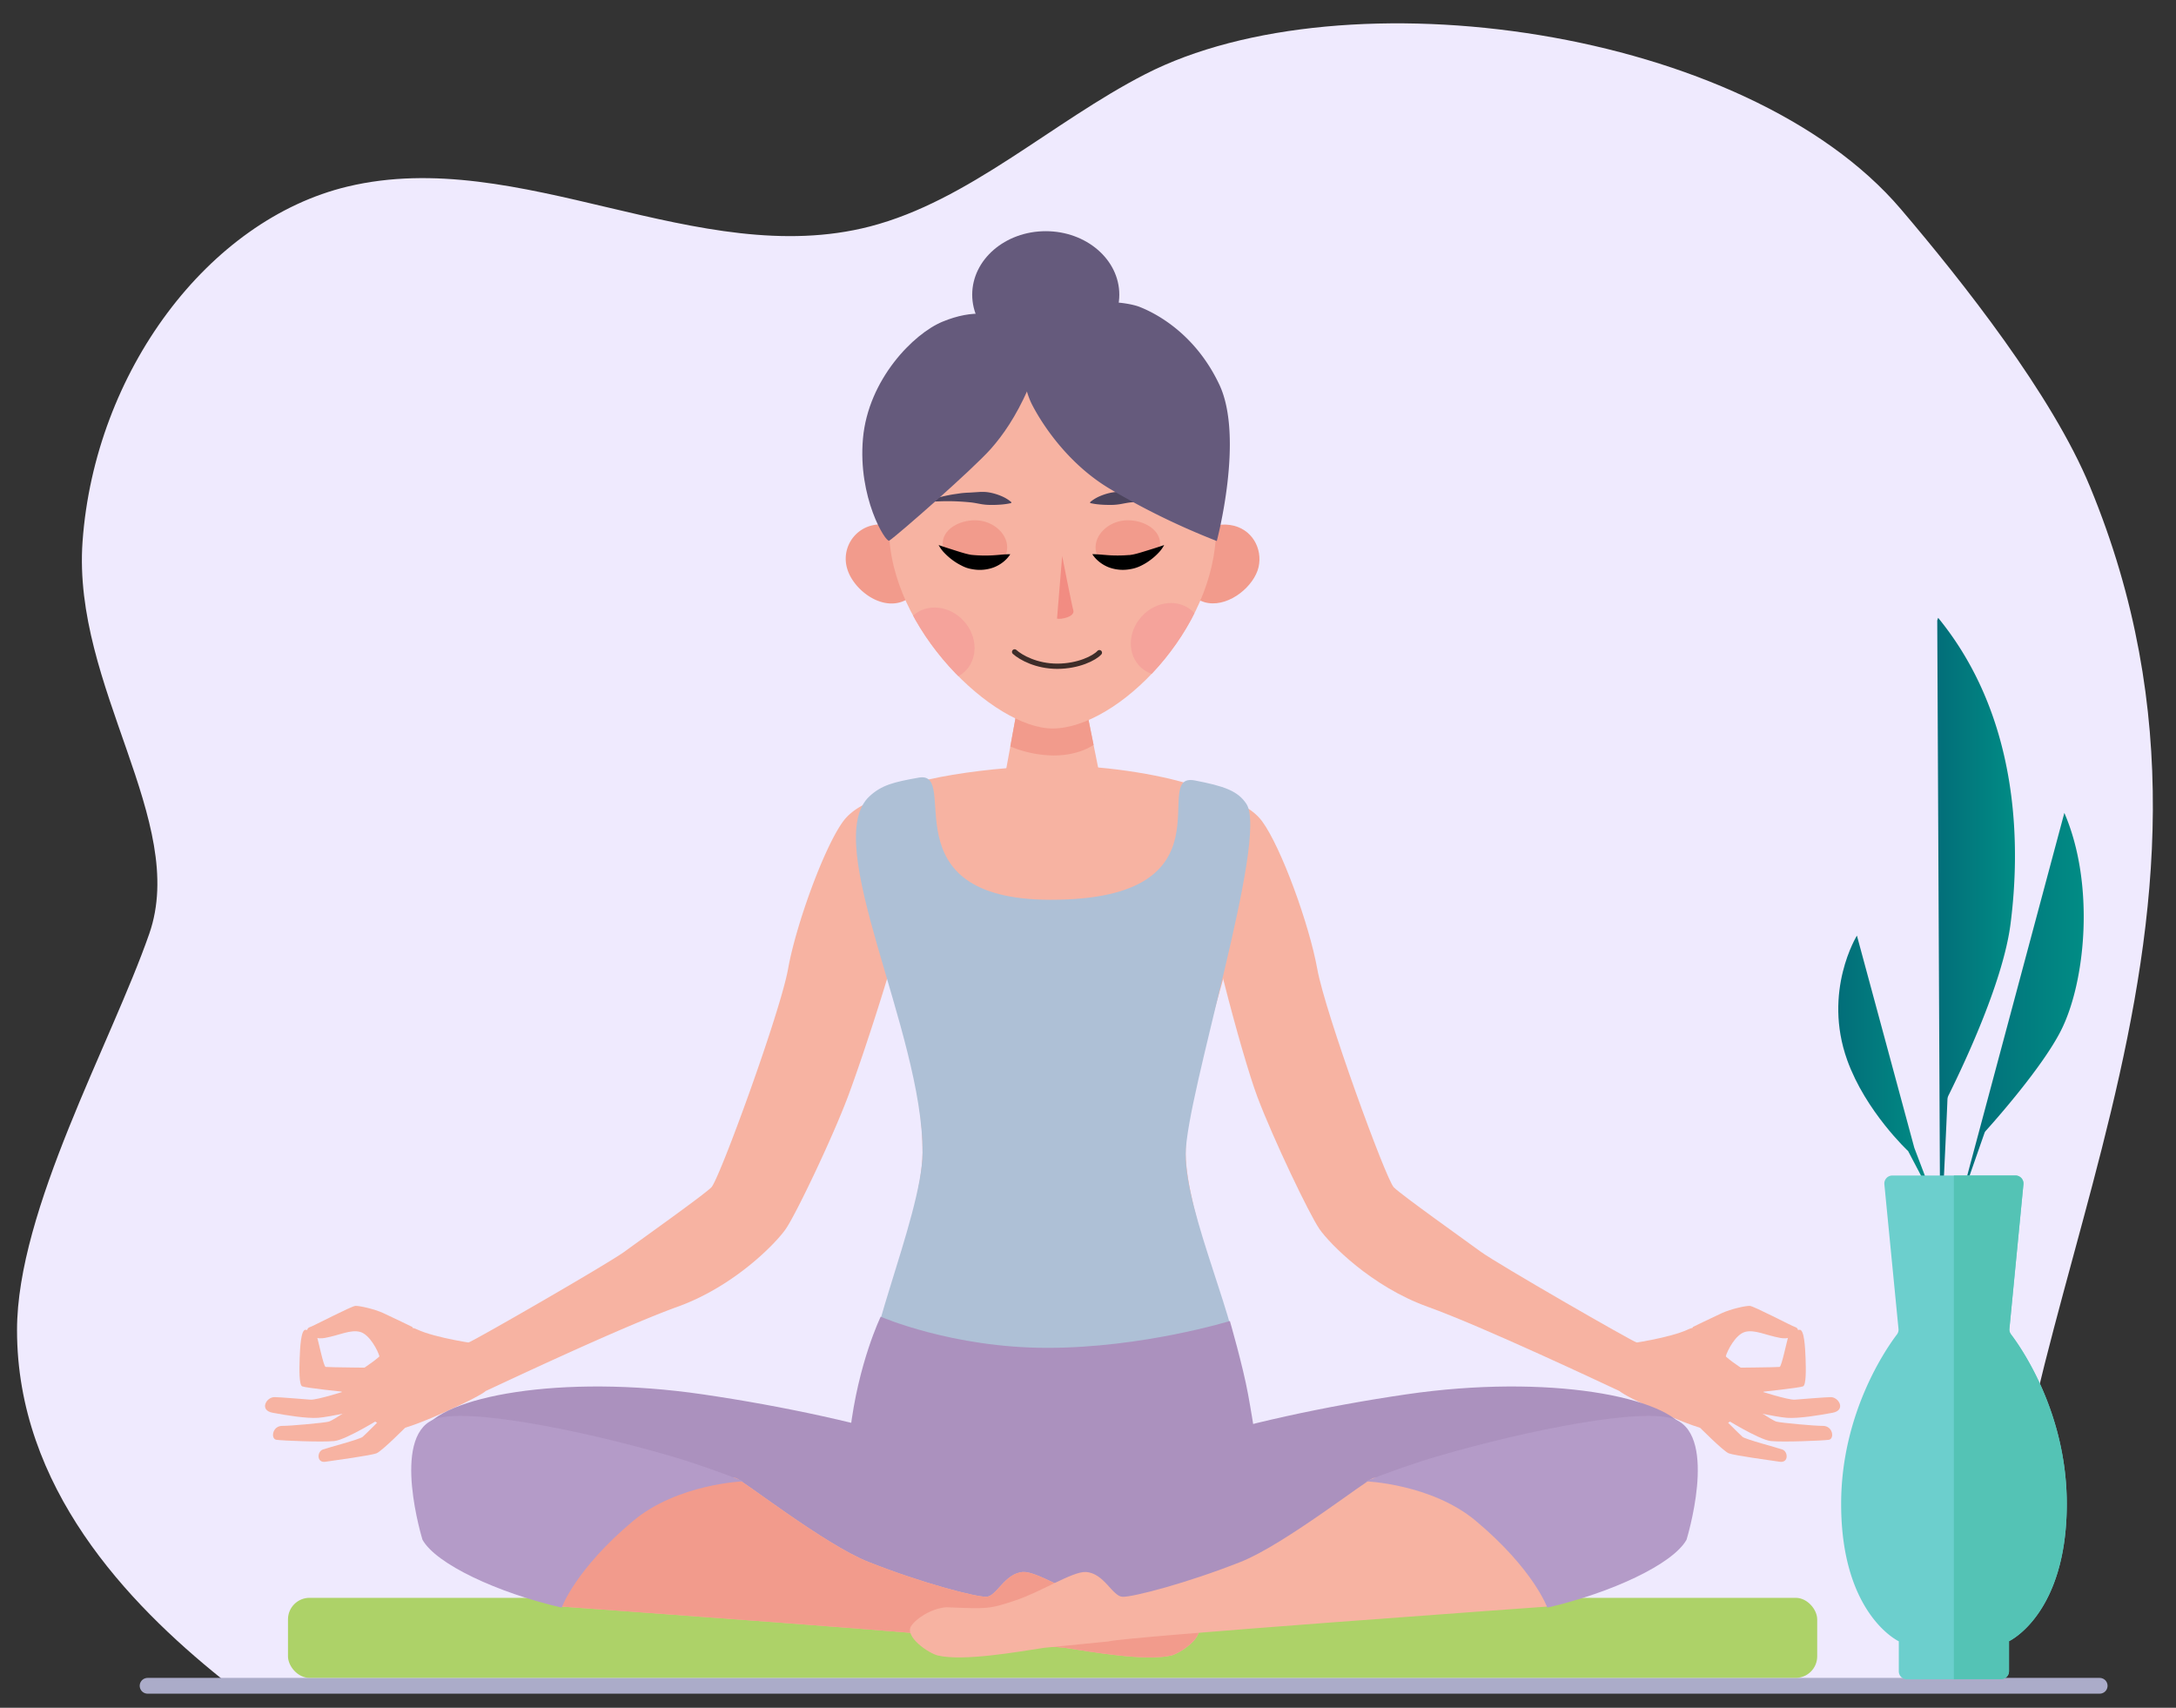 <?xml version="1.0" encoding="UTF-8"?> <svg xmlns="http://www.w3.org/2000/svg" xmlns:xlink="http://www.w3.org/1999/xlink" viewBox="0 0 1104.44 866.64"><rect x="0" y="0" width="1104.44" height="866.64" fill="#333333" stroke="none"/><defs><style>.cls-1,.cls-19,.cls-4{fill:none;}.cls-2{isolation:isolate;}.cls-3{fill:#efeafe;}.cls-4{stroke:#abacc9;stroke-width:8px;}.cls-19,.cls-4{stroke-linecap:round;stroke-linejoin:round;mix-blend-mode:multiply;}.cls-5{fill:url(#linear-gradient);}.cls-6{fill:url(#linear-gradient-2);}.cls-7{fill:url(#linear-gradient-3);}.cls-8{fill:#6ccfcd;}.cls-9{fill:#54c3b5;}.cls-10{fill:#add268;}.cls-11{fill:#f7b3a2;}.cls-12{fill:#aec0d6;}.cls-13{fill:#ab91be;}.cls-14{fill:#f29b8c;}.cls-15{fill:#b49bc8;}.cls-16{clip-path:url(#clip-path);}.cls-17{fill:#f5a39b;}.cls-18{fill:#4c445d;}.cls-19{stroke:#000;stroke-width:2.67px;opacity:0.75;}.cls-20{fill:#655a7c;}.cls-21{fill:#f28c82;}</style><linearGradient id="linear-gradient" x1="933.03" y1="538.26" x2="978.93" y2="538.26" gradientUnits="userSpaceOnUse"><stop offset="0" stop-color="#026e79"></stop><stop offset="1" stop-color="#018c85"></stop></linearGradient><linearGradient id="linear-gradient-2" x1="983.26" y1="456.58" x2="1022.71" y2="456.58" xlink:href="#linear-gradient"></linearGradient><linearGradient id="linear-gradient-3" x1="997.76" y1="505.85" x2="1057.61" y2="505.85" xlink:href="#linear-gradient"></linearGradient><clipPath id="clip-path"><path class="cls-1" d="M617.2,268.37c0,50.86-50.07,101.32-83,101.32-29.52,0-82.95-50.46-82.95-101.32s38.84-88,82.95-88S617.2,217.52,617.2,268.37Z"></path></clipPath></defs><g class="cls-2"><g id="BG"><path class="cls-3" d="M112.45,851.88C64.68,813.51,8.64,754.76,8.64,675c0-61.14,47.77-145.6,67.13-201.17,19.88-57.08-39.15-125.45-33.87-199,6.19-86.15,63.84-163.31,134.61-180.18,87.42-20.84,177.8,42.76,264.94,20.3,50.34-13,92.48-53,139.82-77.3,101.15-51.88,305-23.78,383.55,68.51,31.19,36.64,76.73,94.14,96,140.91C1155,474.79,1010,663.54,1015.3,851.88Z"></path><line class="cls-4" x1="1065.7" y1="855.49" x2="74.91" y2="855.49"></line><g id="Plant"><path class="cls-5" d="M971.61,582.46,942.49,474.79S925,503,937.57,538c9.36,26.07,30.91,46.14,30.91,46.14l9.26,17.62h1.19Z"></path><path class="cls-6" d="M983.71,313.52l-.45,1.34,1.36,284.77h1.91s1.42-29.06,1.91-41.71a4.9,4.9,0,0,1,.5-1.95c9.49-19.14,27.88-59,31.5-87C1025.37,430.89,1025.82,365,983.71,313.52Z"></path><path class="cls-7" d="M1047.77,412.52l-50,186.67h1l8.47-24.24a3,3,0,0,1,.58-1c3.41-3.77,28.45-31.76,38.14-50.79C1058.52,498.54,1063.45,448.81,1047.77,412.52Z"></path><path class="cls-8" d="M1015.62,852.15a4.07,4.07,0,0,0,4.06-4.07V832.85S1049,819.3,1049,763.15c0-46.32-23.25-79.35-28.3-86a4.06,4.06,0,0,1-.81-2.85L1027,601a4.06,4.06,0,0,0-4-4.46H960.42a4.07,4.07,0,0,0-4,4.46l7.17,73.36a4,4,0,0,1-.8,2.85c-5.06,6.63-28.31,39.66-28.31,86,0,56.15,29.27,69.7,29.27,69.7v15.23a4.07,4.07,0,0,0,4.07,4.07Z"></path><path class="cls-9" d="M991.69,852.15h23.93a4.07,4.07,0,0,0,4.06-4.07V832.85S1049,819.3,1049,763.15c0-46.32-23.25-79.35-28.3-86a4.06,4.06,0,0,1-.81-2.85L1027,601a4.06,4.06,0,0,0-4-4.46H991.69Z"></path></g></g><g id="FG"><rect class="cls-10" x="146.17" y="810.85" width="776.16" height="40.64" rx="10.94"></rect><path class="cls-11" d="M462.27,401.88a292.46,292.46,0,0,1,1.71,38.3c-.57,19.44-25.72,95.47-33.72,116.62s-26.3,59.46-31.45,66.89-26.29,29.15-54.88,39.44S253.75,702.58,246.32,706s-10.84-24.14-8.55-24.71,70.72-39.89,79.3-46.18,40-28.58,44-32.58S396,513.93,400,491.63s18.29-61.74,28-74.88S462.27,401.88,462.27,401.88Z"></path><path class="cls-11" d="M242.32,682s-21.15-2.86-30.81-7.43c-8.8-4.16-13,8.69-19.5,14.29-7.25,6.23-19.43,12-19.43,15.43s20,22.3,29.15,21.15,42.88-17.15,44.59-19.43S242.32,682,242.32,682Z"></path><path class="cls-11" d="M209.31,673.42s-10.08-4.93-14.79-7.07-12.12-3.75-14.15-3.65-21.32,10.23-22.94,10.72c-3.86,1.18.12,6.84,7.41,5.55s12.95-4.37,17.88-3.08,9.12,9.64,9.87,12.43S212.74,690,209.31,673.42Z"></path><path class="cls-11" d="M191,694.11s-24.65-.22-25.73-.43-3.75-13.72-4.39-15.22-3.43-3.54-5.79-3.64-2.79,9-3,14.57-.32,13.4,1.29,14.15,21.93,2.9,21.93,2.9Z"></path><path class="cls-11" d="M175.45,705.84s-14.45,4.67-17.88,4.45S142.23,709,139.28,709c-4.15,0-7.79,6.64-.93,7.93s17.36,3,23.15,2.57,22.08-4.07,22.08-4.07Z"></path><path class="cls-11" d="M194.32,719.06s-18.45,11.6-24.67,12.24-26.37-.21-29.37-.64-2.14-7.22,3.21-7.07c3.23.08,21-1.51,23.37-2.15s14.58-9,14.58-9Z"></path><path class="cls-11" d="M206.73,723.44s-12.86,13-15.64,14.08-21.44,3.64-25.94,4.29-4.29-5.15-1.29-6.22,18.72-5.14,20.22-6.43,10.65-10.51,10.65-10.51Z"></path><path class="cls-11" d="M606.24,401.88s2.71,18.87,3.28,38.3,20.73,95.47,28.73,116.62,26.29,59.46,31.44,66.89,26.3,29.15,54.88,39.44,90.18,39.45,97.61,42.88,10.84-24.14,8.56-24.71-70.73-39.89-79.3-46.18-40-28.58-44-32.58-34.87-88.61-38.87-110.91-18.29-61.74-28-74.88S606.24,401.88,606.24,401.88Z"></path><path class="cls-11" d="M826.18,682s21.15-2.86,30.81-7.43c8.8-4.16,13,8.69,19.5,14.29,7.26,6.23,19.44,12,19.44,15.43s-20,22.3-29.16,21.15S823.9,708.29,822.18,706,826.18,682,826.18,682Z"></path><path class="cls-11" d="M859.2,673.42s10.07-4.93,14.79-7.07,12.11-3.75,14.15-3.65,21.31,10.23,22.94,10.72c3.85,1.18-.13,6.84-7.42,5.55s-12.95-4.37-17.88-3.08-9.11,9.64-9.86,12.43S855.77,690,859.2,673.42Z"></path><path class="cls-11" d="M877.53,694.11s24.65-.22,25.72-.43,3.75-13.72,4.4-15.22,3.43-3.54,5.78-3.64,2.79,9,3,14.57.33,13.4-1.28,14.15-21.94,2.9-21.94,2.9Z"></path><path class="cls-11" d="M893.05,705.84s14.45,4.67,17.88,4.45,15.35-1.28,18.3-1.28c4.14,0,7.78,6.64.92,7.93s-17.36,3-23.15,2.57-22.08-4.07-22.08-4.07Z"></path><path class="cls-11" d="M874.18,719.06s18.46,11.6,24.68,12.24,26.36-.21,29.36-.64,2.15-7.22-3.21-7.07c-3.22.08-21-1.51-23.37-2.15s-14.57-9-14.57-9Z"></path><path class="cls-11" d="M861.77,723.44s12.86,13,15.65,14.08,21.44,3.64,25.94,4.29,4.29-5.15,1.28-6.22-18.72-5.14-20.22-6.43-10.64-10.51-10.64-10.51Z"></path><path class="cls-11" d="M447.48,404.81c9.42-9.4,56.56-16.21,91.09-16.21,24.3,0,54.92,5.23,70.25,11.08,10,3.8,17.82,16.95,23.52,25.51,11.51,17.27-30.85,116.26-30.56,159.71.2,30.72,25.32,88.18,25.32,113.5s-168,6.91-179.56,2.31,20.56-83.25,20.72-115.81C468.54,523.61,423.1,429.16,447.48,404.81Z"></path><path class="cls-12" d="M441.41,404c6.11-5.56,12-7.11,25-9.39,21.35-3.73-16.85,62,66.94,62,94.91,0,49.46-65.13,73.11-60.55,14.94,2.89,21.83,5.29,26.18,11.92,11.37,17.35-30.85,148.2-30.84,177.84,0,30.72,27.62,87.6,27.62,112.92s-173.67,5.61-185.18,1,23.87-82.24,24-114.8C468.54,523.61,415.93,427.2,441.41,404Z"></path><path class="cls-13" d="M447,668.19S483.22,684,531.57,684s92.66-13.62,92.66-13.62,6.61,22.8,9.2,37,7.77,43.71,6.05,62.89-4.32,53.37-37.12,55-132.95,0-145.9,0c-34.53,0-28.69-67.77-25-98.7C435.57,691.67,447,668.19,447,668.19Z"></path><path id="L_Leg" data-name="L Leg" class="cls-13" d="M214.57,726.48c8.59-17.71,70.1-29.41,142-18.9,82.06,12,170.67,36.76,173.14,61.3,2,19.75-19.05,45.62-52.37,51.58S333,819.11,266.05,793.8C247.38,786.74,206,744.24,214.57,726.48Z"></path><path id="R_Leg" data-name="R Leg" class="cls-11" d="M590.09,815.64c7.56.49,15.73,5.9,18,9.75,3.06,5.29-8.91,13.63-13.77,14.76-13.07,3-40.42-1.89-53.63-3.9L507.89,833c-7.77-2.39-222.35-17.63-223.23-17.74,0,0,6.85-38.22,16.12-46.23,14-12.09,55.18-21,72.54-19,2.63.31,45.18,33.79,67.31,42.55,27.63,10.93,54.77,17.9,60,17.75s9.34-12.07,18.72-12.59c6.62-.37,23,10.26,35.73,14.43C568,816.48,590.09,815.64,590.09,815.64Z"></path><path id="R_Leg-2" data-name="R Leg" class="cls-14" d="M590.09,815.64c7.56.49,15.73,5.9,18,9.75,3.06,5.29-8.91,13.63-13.77,14.76-13.07,3-40.42-1.89-53.63-3.9L507.89,833c-7.77-2.39-222.35-17.63-223.23-17.74,0,0,6.85-38.22,16.12-46.23,14-12.09,55.18-21,72.54-19,2.63.31,45.18,33.79,67.31,42.55,27.63,10.93,54.77,17.9,60,17.75s9.34-12.07,18.72-12.59c6.62-.37,23,10.26,35.73,14.43C568,816.48,590.09,815.64,590.09,815.64Z"></path><path id="R_Leg-3" data-name="R Leg" class="cls-15" d="M214.44,781.39c6.89,12.34,38,26.88,70.65,34.44,0,0,6.91-19.42,36.26-44,22.5-18.86,56-20.11,56-20.11-12.08-4.77-25.08-9.36-37.11-12.86-45.46-13.24-104.9-25.05-120.3-18.42C198.45,729.68,214.44,781.39,214.44,781.39Z"></path><path id="L_Leg-2" data-name="L Leg" class="cls-13" d="M855.86,726.48c-8.59-17.71-70.1-29.41-142-18.9-82.06,12-170.67,36.76-173.14,61.3-2,19.75,19,45.62,52.37,51.58s144.38-1.35,211.3-26.66C823.05,786.74,864.47,744.24,855.86,726.48Z"></path><path id="R_Leg-4" data-name="R Leg" class="cls-11" d="M480.34,815.64c-7.56.49-15.73,5.9-18,9.75-3.06,5.29,8.91,13.63,13.77,14.76,13.07,3,40.42-1.89,53.63-3.9L562.54,833c7.77-2.39,222.35-17.63,223.23-17.74,0,0-6.85-38.22-16.12-46.23-14-12.09-55.18-21-72.54-19-2.63.31-45.18,33.79-67.31,42.55-27.63,10.93-54.77,17.9-60,17.75s-9.34-12.07-18.72-12.59c-6.62-.37-23,10.26-35.73,14.43C501.77,816.69,501.4,816.44,480.34,815.64Z"></path><path id="L_Leg-3" data-name="L Leg" class="cls-15" d="M856,781.39c-6.89,12.34-38,26.88-70.65,34.44,0,0-6.91-19.42-36.26-44-22.5-18.86-56-20.11-56-20.11,12.08-4.77,25.08-9.36,37.11-12.86,45.46-13.24,104.9-25.05,120.3-18.42C872,729.68,856,781.39,856,781.39Z"></path><path class="cls-11" d="M550.67,414.92H517.83c-5.5,0-10-4.05-10-9l10-54.57c0-5,4.5-9,10-9h11.84c5.5,0,10,4.06,10,9l11,54.57C560.67,410.87,556.17,414.92,550.67,414.92Z"></path><path class="cls-14" d="M512.8,378.82l5-27.47c0-5,4.5-9,10-9h11.84c5.5,0,10,4.06,10,9L555.05,378s-7.07,5.39-20.28,5.39A59.34,59.34,0,0,1,512.8,378.82Z"></path><path class="cls-14" d="M598.82,282c2.23-9.49,14.53-17.2,25.56-15.58s16.61,12,14.39,21.46-14.4,19.77-25.43,18.15S596.6,291.51,598.82,282Z"></path><path class="cls-14" d="M430,288.59a17.39,17.39,0,0,1,13.56-22.16c10.93-2,23.29,5.52,26,14.92S466.3,304,455.37,306,432.7,298,430,288.59Z"></path><path class="cls-11" d="M617.2,268.37c0,50.86-50.07,101.32-83,101.32-29.52,0-82.95-50.46-82.95-101.32s38.84-88,82.95-88S617.2,217.52,617.2,268.37Z"></path><g class="cls-16"><ellipse class="cls-17" cx="592.16" cy="324.39" rx="19.37" ry="17.22" transform="translate(-46.59 543.21) rotate(-47.62)"></ellipse><ellipse class="cls-17" cx="477.15" cy="324.39" rx="17.22" ry="19.37" transform="matrix(0.74, -0.67, 0.67, 0.74, -93.97, 406.35)"></ellipse></g><path class="cls-18" d="M513.06,255.34a37.64,37.64,0,0,1-5.45.75c-1.77.13-3.5.17-5.21.14a28.09,28.09,0,0,1-5.09-.53c-1.69-.3-3.39-.66-5.1-.8-3.42-.33-6.87-.53-10.34-.56s-7,.13-10.49.34h0a.31.31,0,0,1-.33-.29.3.3,0,0,1,.21-.31,69.81,69.81,0,0,1,10.34-2.81c1.76-.37,3.54-.58,5.33-.86s3.59-.37,5.39-.44l5.43-.35c.91,0,1.82,0,2.72.07a24.64,24.64,0,0,1,2.69.42,30,30,0,0,1,5.22,1.69,19.28,19.28,0,0,1,4.85,2.95.34.34,0,0,1,0,.48.37.37,0,0,1-.19.11Z"></path><path class="cls-18" d="M553.38,254.75a19.51,19.51,0,0,1,4.86-2.95,29.43,29.43,0,0,1,5.22-1.69,24.46,24.46,0,0,1,2.68-.42c.9-.08,1.81-.08,2.72-.07l5.44.35c1.8.07,3.6.28,5.38.44s3.57.49,5.33.86a70.27,70.27,0,0,1,10.35,2.81.31.31,0,0,1-.12.6h0c-3.54-.21-7-.45-10.5-.34s-6.92.23-10.34.56c-1.71.14-3.41.5-5.1.8a28,28,0,0,1-5.08.53c-1.72,0-3.45,0-5.21-.14a37.58,37.58,0,0,1-5.46-.75h0a.35.35,0,0,1-.26-.41A.37.37,0,0,1,553.38,254.75Z"></path><path class="cls-14" d="M511.17,278.68c.63-7.36-6.5-13.89-14.67-14.58s-17.38,3.68-18,11,8.92,8.49,17.09,9.18S510.55,286,511.17,278.68Z"></path><path d="M476.4,276.6c3.3,1.14,6.38,2.1,9.43,3.07,1.52.48,3,.93,4.46,1.32.73.17,1.43.36,2.09.47.34.07.66.11.94.14s.68.06,1,.09a69.61,69.61,0,0,0,8.65.17c1.47-.06,3-.19,4.62-.33a52,52,0,0,1,5.2-.28,16.46,16.46,0,0,1-3.68,4,18.57,18.57,0,0,1-4.76,2.7,20.55,20.55,0,0,1-11,.87,17.44,17.44,0,0,1-2.85-.71A18.46,18.46,0,0,1,488,287a29.32,29.32,0,0,1-4.52-2.76,30.47,30.47,0,0,1-3.93-3.43A17.7,17.7,0,0,1,476.4,276.6Z"></path><path class="cls-14" d="M556.1,278.68c-.62-7.36,6.51-13.89,14.68-14.58s17.37,3.68,18,11-8.92,8.49-17.1,9.18S556.72,286,556.1,278.68Z"></path><path d="M590.88,276.6a17.74,17.74,0,0,1-3.15,4.22,29.81,29.81,0,0,1-3.93,3.43,28.75,28.75,0,0,1-4.51,2.76,19,19,0,0,1-2.59,1.08,17.54,17.54,0,0,1-2.86.71,20.56,20.56,0,0,1-11-.87,18.34,18.34,0,0,1-4.75-2.7,16.5,16.5,0,0,1-3.69-4c1.88,0,3.58.15,5.21.28s3.15.27,4.62.33a69.61,69.61,0,0,0,8.65-.17c.36,0,.78,0,1-.09a9.17,9.17,0,0,0,.93-.14c.66-.11,1.37-.3,2.09-.47,1.44-.39,2.94-.84,4.46-1.32C584.49,278.7,587.57,277.74,590.88,276.6Z"></path><path class="cls-19" d="M558,331.21c-2.46,2.74-10.69,6.89-21.39,6.89-10.49,0-18.49-4.42-21.64-7.28"></path><ellipse class="cls-20" cx="530.78" cy="149.54" rx="37.33" ry="32.22"></ellipse><path class="cls-20" d="M521,177.59c-2.69,5.67-2,18.47,3,28.08s18,29.79,39.59,42.56a366.87,366.87,0,0,0,54,26.32s14-52.47,1.28-79.39-33.69-36.78-40.62-39.48S535.6,146.82,521,177.59Z"></path><path class="cls-20" d="M522.52,172.08s-12.95-21.69-44.1-8.85c-14.65,6-37.71,29.24-40.41,59.24s11.58,53.1,13.35,51.9c5-3.43,42.43-36.31,51.5-46.53,6.14-6.92,12.71-16.32,18.95-30.41C525,190.19,523.7,177.17,522.52,172.08Z"></path><path class="cls-21" d="M539.11,282.14s4.88,24.92,5.65,27.54c1,3.34-6.4,4.83-8.26,4.24Z"></path></g></g></svg> 